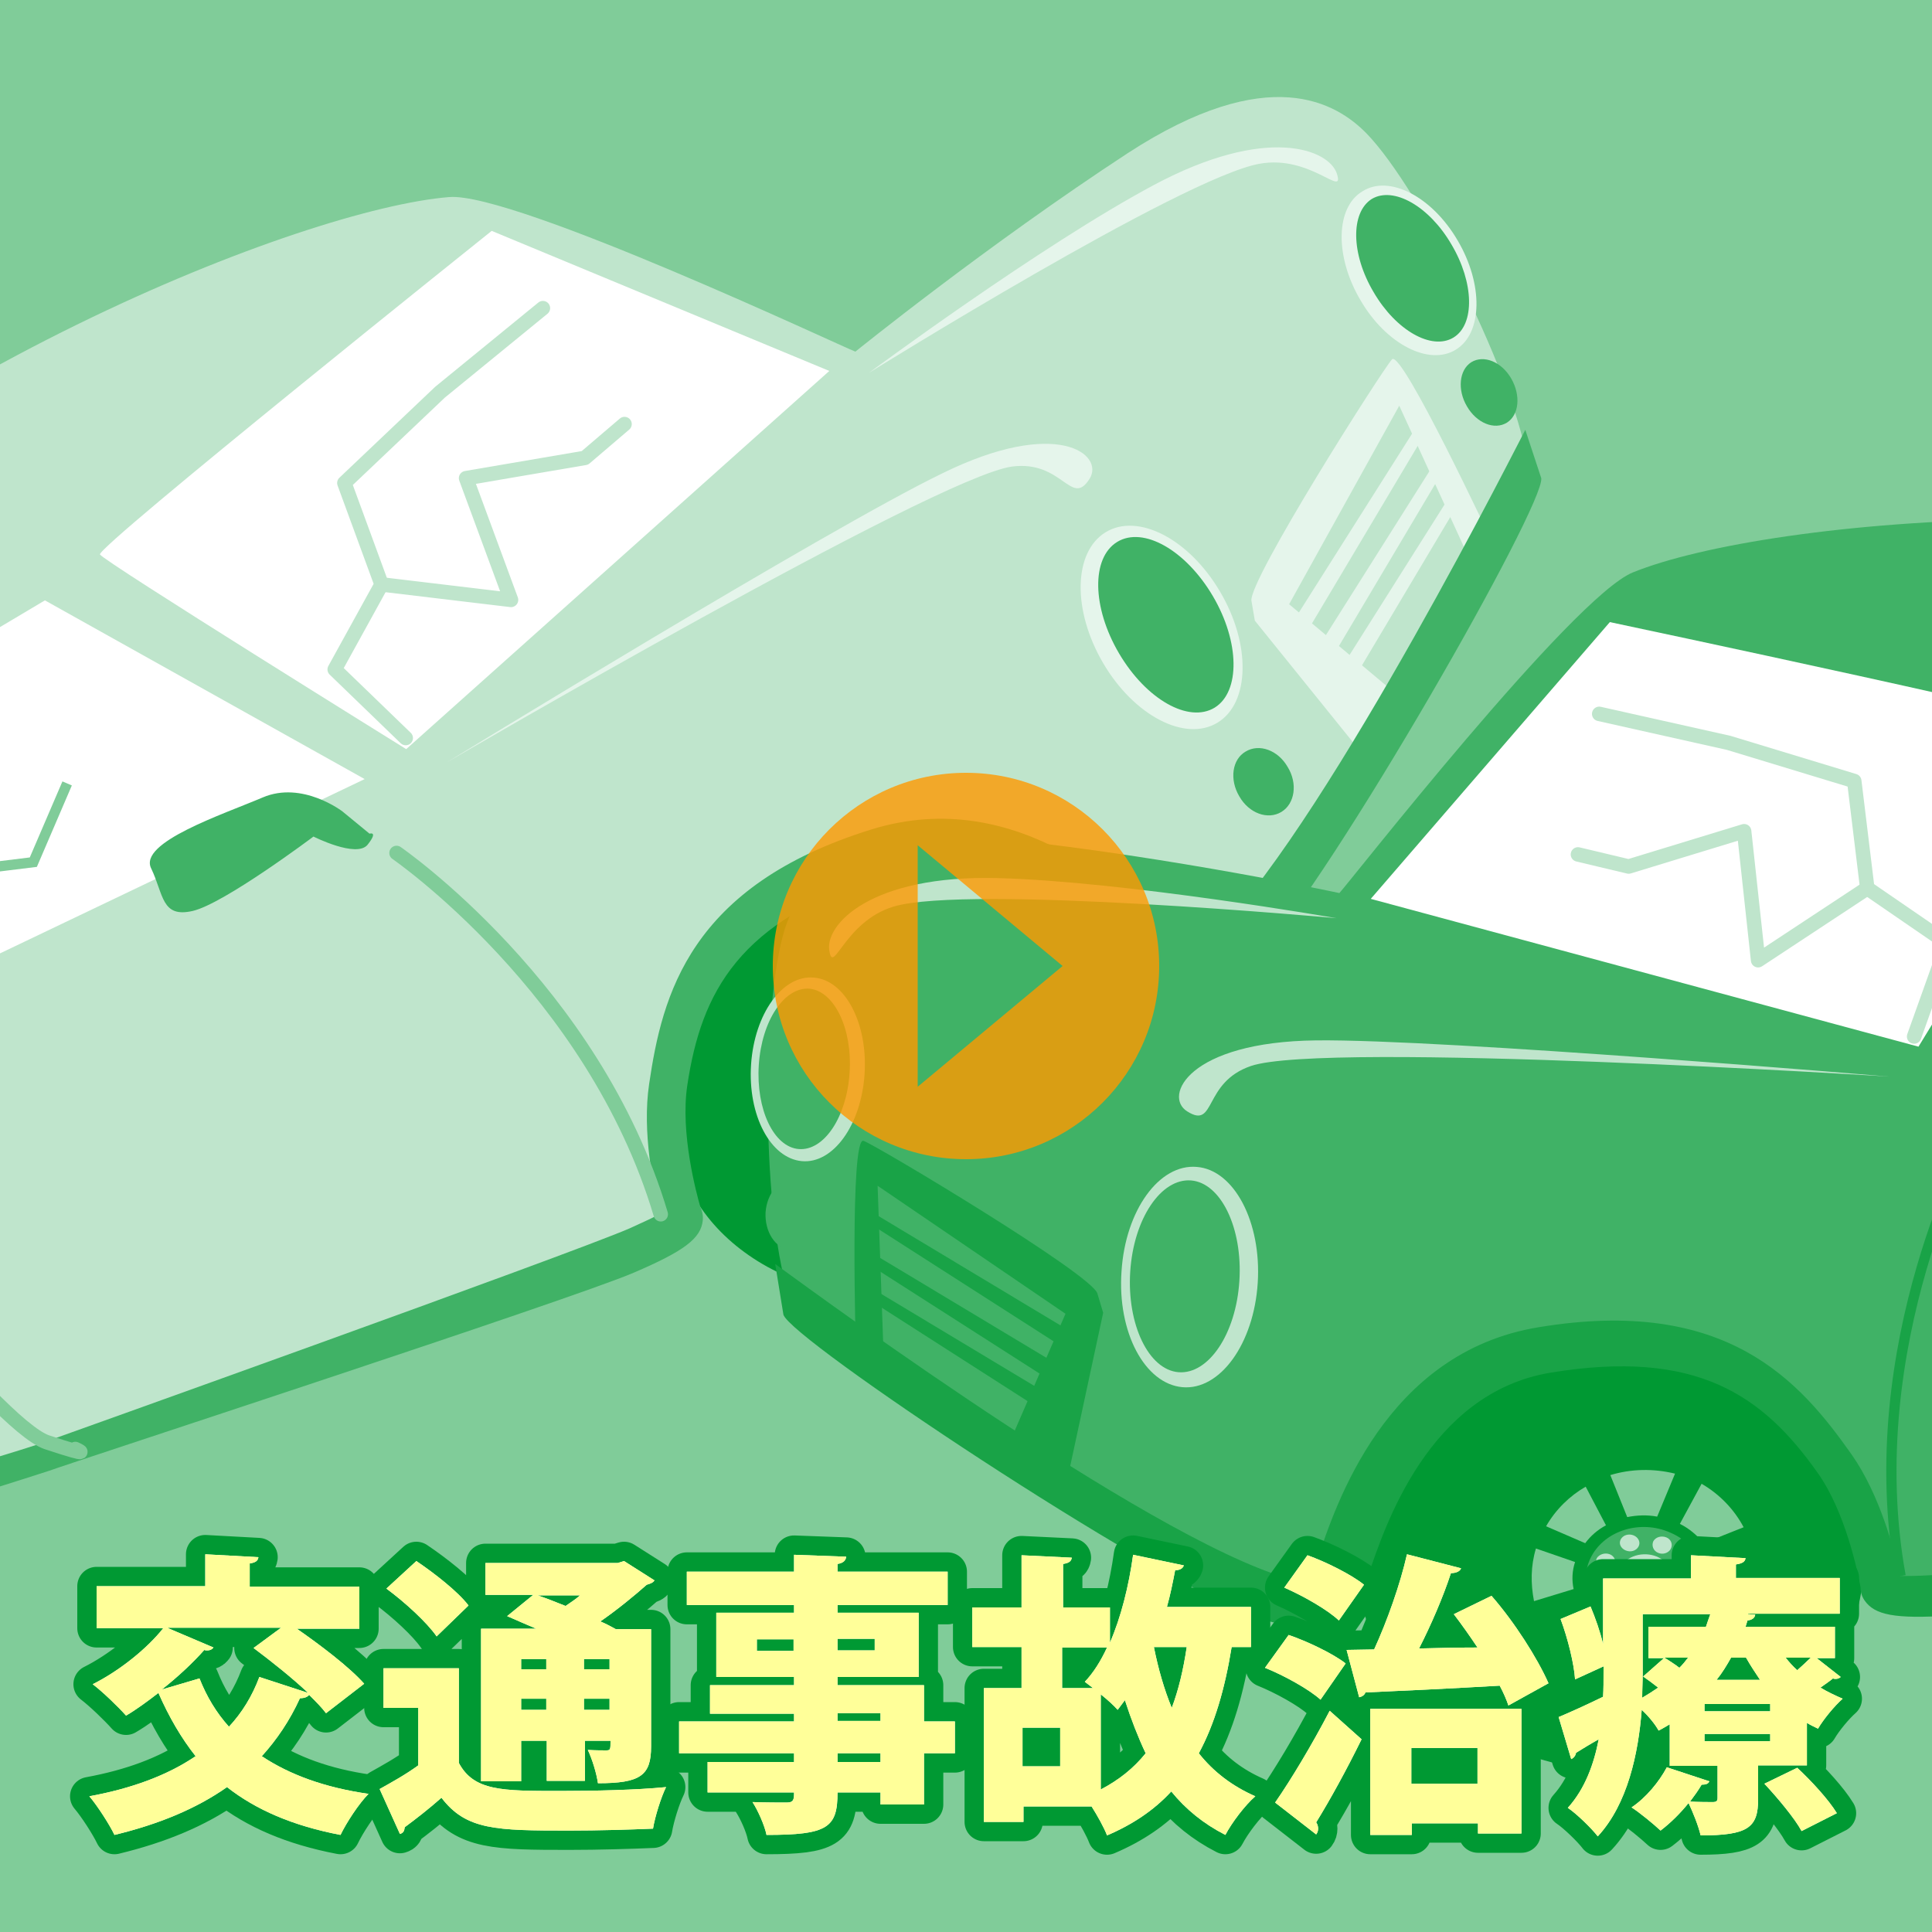 <?xml version="1.0" encoding="utf-8"?>
<!-- Generator: Adobe Illustrator 23.0.6, SVG Export Plug-In . SVG Version: 6.00 Build 0)  -->
<svg version="1.1" xmlns="http://www.w3.org/2000/svg" xmlns:xlink="http://www.w3.org/1999/xlink" x="0px" y="0px"
	 viewBox="0 0 400 400" style="enable-background:new 0 0 400 400;" xml:space="preserve">
<style type="text/css">
	.st0{fill:#80CC99;}
	.st1{fill:#009933;}
	.st2{fill:#40B266;}
	.st3{fill:#BFE5CC;}
	.st4{fill:#231815;}
	.st5{fill:#5E5C5C;}
	.st6{fill:#919191;}
	.st7{fill:#CCCDCD;}
	.st8{fill:#322A29;}
	.st9{fill:#FFFFFF;}
	.st10{fill:#E5F5EB;}
	.st11{fill:#D9CBD2;}
	.st12{fill:none;stroke:#80CC99;stroke-width:3;stroke-linecap:round;stroke-linejoin:round;stroke-miterlimit:10;}
	.st13{fill:none;stroke:#BFE5CC;stroke-width:3;stroke-linecap:round;stroke-linejoin:round;stroke-miterlimit:10;}
	.st14{fill:none;stroke:#80CC99;stroke-width:2.12;stroke-miterlimit:10;}
	.st15{fill:#2750A1;}
	.st16{fill:#19A347;}
	.st17{fill:none;stroke:#D9CBD2;stroke-width:2.12;stroke-miterlimit:10;}
	.st18{fill:none;stroke:#19A347;stroke-width:2.12;stroke-miterlimit:10;}
	.st19{fill:#19387B;}
	.st20{fill:none;stroke:#959596;stroke-width:1.597;stroke-miterlimit:10;}
	.st21{fill:none;stroke:#009933;stroke-width:8;stroke-linecap:round;stroke-linejoin:round;}
	.st22{fill:#FFFF99;}
	.st23{opacity:0.8;fill:#FF9900;}
</style>
<g id="レイヤー_1">
	<rect class="st0" width="400" height="400"/>
</g>
<g id="レイヤー_2">
	<g>
		<g>
			<g>
				<g>
					<path class="st1" d="M204.9,179.8c0,0,33.3,2.6,35.1,33.1c1.4,24.6-27.8,49.1-39.5,51.3c-4.4,0.8,18.7-31,17.8-42.2
						c-1.4-17-15.5-28.3-16.7-28.8c-2-0.9-52.7,3.7-52.7,3.7l19.5-19L204.9,179.8z"/>
					<g>
						<path class="st1" d="M206.3,200.3c-15.3-11-37.6-8-49.7,6.9c-12.1,14.9-9.6,35.9,5.8,46.9c15.3,11.1,37.6,8,49.7-6.9
							C224.2,232.4,221.6,211.4,206.3,200.3z M171.4,245.7l4.6-5.5c2,1.1,4.3,1.7,6.6,1.7l-0.1,7.2
							C178.7,248.9,174.8,247.8,171.4,245.7z M192.1,215.9c-1.7-0.8-3.6-1.3-5.5-1.4l0.1-9c3.9,0.3,7.7,1.5,11,3.6L192.1,215.9z
							 M181.8,215.1c-2,0.5-3.9,1.4-5.6,2.7l-7.3-6.3c3.5-3,7.7-4.9,12.1-5.7L181.8,215.1z M172.8,221.2c-1.3,1.8-2.2,3.8-2.6,5.8
							l-8.9,0.8c0-4.1,1.3-8.3,3.8-12L172.8,221.2z M187.5,241.2c2.3-0.7,4.4-1.9,6.2-3.5l6.1,5.3c-3.3,3-7.4,4.9-11.7,5.7
							L187.5,241.2z M196.9,233.8c1.1-2,1.8-4,1.9-6.1l8.5-0.7c-0.1,4-1.3,8-3.7,11.6L196.9,233.8z M206.8,221.8l-8.4,1.5
							c-0.5-1.8-1.5-3.4-2.8-4.8l6-6.1C204.2,215.1,206,218.4,206.8,221.8z M161.9,232.9l8.1-1.4c0.3,2.1,1.2,4.1,2.5,5.8l-5.2,5.3
							C164.7,239.8,162.8,236.5,161.9,232.9z"/>
						<path class="st2" d="M176.6,237.5c5,3.5,12.5,2.2,16.8-2.9c4.3-5.1,3.7-12.2-1.3-15.7c-5-3.5-12.5-2.2-16.8,2.9
							C171,227,171.6,234,176.6,237.5z"/>
						<path class="st3" d="M180.7,232.6c2.4,1.7,6,1.1,8-1.4c2.1-2.5,1.8-5.8-0.6-7.5c-2.4-1.7-6-1.1-8,1.4
							C178,227.6,178.3,231,180.7,232.6z"/>
						<path class="st2" d="M181.7,231.5c1.8,1.2,4.4,0.8,5.9-1c1.5-1.8,1.3-4.3-0.5-5.5c-1.7-1.2-4.4-0.8-5.9,1
							C179.7,227.8,179.9,230.2,181.7,231.5z"/>
						<path class="st3" d="M182.3,230.7c1.4,1,3.4,0.6,4.6-0.8c1.2-1.4,1-3.3-0.3-4.3c-1.4-1-3.4-0.6-4.6,0.8
							C180.7,227.9,180.9,229.8,182.3,230.7z"/>
						<path class="st1" d="M154.2,259.3c19.4,14.2,49.1,10.6,63.7-7.6c14.7-18.2,12.4-43.3-7-57.4c-19.4-14.1-46.9-10.9-61.6,7.3
							C134.6,219.8,134.8,245.2,154.2,259.3z M167.1,248.7c-12.6-9.2-15.1-26.3-5.6-38.1c9.5-11.8,27.5-14,40.1-4.8
							c12.6,9.2,15.1,26.3,5.5,38.1C197.6,255.8,179.7,257.9,167.1,248.7z"/>
						<path class="st3" d="M176.7,225c0.8,0.6,2,0.4,2.7-0.5c0.7-0.8,0.6-2-0.2-2.6c-0.8-0.6-2.1-0.4-2.7,0.5
							C175.8,223.2,175.9,224.4,176.7,225z"/>
						<path class="st3" d="M189.7,234.1c0.8,0.6,2,0.4,2.7-0.5c0.7-0.8,0.6-2-0.2-2.6c-0.8-0.6-2-0.4-2.7,0.5
							C188.8,232.4,188.9,233.5,189.7,234.1z"/>
						<path class="st3" d="M181.9,220.4c0.1,1,1,1.7,2.1,1.5c1.1-0.2,1.9-1.1,1.8-2.2c-0.1-1-1-1.7-2.1-1.4
							C182.6,218.5,181.8,219.4,181.9,220.4z"/>
						<path class="st3" d="M183.2,236.3c0.1,1,1,1.6,2.1,1.5c1.1-0.2,1.9-1.2,1.8-2.1c-0.1-1-1-1.7-2.1-1.5
							C183.9,234.3,183.1,235.3,183.2,236.3z"/>
						<path class="st3" d="M188.6,220.3c-0.7,0.8-0.6,2,0.2,2.5c0.8,0.6,2,0.4,2.7-0.5c0.7-0.8,0.6-2-0.2-2.5
							C190.5,219.3,189.3,219.5,188.6,220.3z"/>
						<path class="st3" d="M177.5,233.6c-0.7,0.8-0.6,2,0.2,2.5c0.8,0.6,2,0.4,2.7-0.5c0.7-0.8,0.6-2-0.2-2.5
							C179.4,232.6,178.1,232.8,177.5,233.6z"/>
						<path class="st3" d="M192.8,224.7c-1.1,0.2-1.9,1.2-1.8,2.2c0.1,1,1,1.7,2.1,1.5c1.1-0.2,1.9-1.2,1.8-2.2
							C194.8,225.2,193.9,224.5,192.8,224.7z"/>
						<path class="st3" d="M175.8,227.7c-1.1,0.2-1.9,1.1-1.8,2.1c0.1,1,1,1.6,2.1,1.5c1.1-0.2,1.9-1.2,1.8-2.2
							C177.8,228.1,176.9,227.5,175.8,227.7z"/>
					</g>
				</g>
				<path class="st4" d="M-71.2,291.2c0,0,20.3,7.1,20.2,27.7c-0.1,16.6-18.9,27.9-26.4,28.6c-2.8,0.3,13.2-19.5,13-27.1
					c-0.2-11.5-8.7-20-9.5-20.4c-1.2-0.7-24.8,0.2-24.8,0.2l9.3-14.1L-71.2,291.2z"/>
				<g>
					<path class="st4" d="M-101.4,338.2c9.3,8.5,23.7,7.9,32-1.3c8.4-9.2,7.6-23.4-1.8-31.9c-9.3-8.4-23.7-7.9-32,1.3
						C-111.5,315.5-110.7,329.8-101.4,338.2z M-96.1,332.4c-6.1-5.5-6.6-14.8-1.2-20.7c5.4-6,14.8-6.3,20.8-0.8
						c6.1,5.5,6.6,14.8,1.2,20.7C-80.7,337.5-90,337.9-96.1,332.4z"/>
					<g>
						<polygon class="st4" points="-73.9,334 -72.4,332.3 -98.2,309.4 -99.8,311.1 						"/>
						<polygon class="st4" points="-86.9,339.3 -84.6,339.2 -85.3,304.1 -87.5,304.3 						"/>
						<polygon class="st4" points="-99.3,334.4 -97.7,335.8 -72.8,309.1 -74.4,307.6 						"/>
						<polygon class="st4" points="-104.1,322 -104,324.2 -68.1,321.4 -68.1,319.3 						"/>
					</g>
					<g>
						<polygon class="st4" points="-75.2,335.1 -73.5,333.6 -97,308.3 -98.7,309.9 						"/>
						<polygon class="st4" points="-88.5,339.3 -86.3,339.3 -83.6,304.1 -85.9,304.1 						"/>
						<polygon class="st4" points="-100.4,333.2 -98.9,334.8 -71.8,310.2 -73.2,308.7 						"/>
						<polygon class="st4" points="-103.9,320.4 -104.1,322.5 -68.3,323.1 -68.1,320.9 						"/>
					</g>
					<path class="st4" d="M-92.7,329.2c3.7,3.3,9.6,2.8,13.2-1c3.6-3.8,3.5-9.6-0.2-12.9c-3.7-3.3-9.6-2.8-13.2,1
						C-96.5,320.2-96.4,325.9-92.7,329.2z"/>
					<path class="st5" d="M-91.6,328c3,2.7,7.9,2.3,10.8-0.8c2.9-3.2,2.9-7.9-0.2-10.6c-3.1-2.7-7.9-2.3-10.9,0.8
						C-94.7,320.5-94.6,325.3-91.6,328z"/>
					<path class="st6" d="M-88.8,325c1.4,1.3,3.8,1.1,5.2-0.4c1.4-1.5,1.4-3.8-0.1-5.1c-1.5-1.3-3.8-1.1-5.2,0.4
						C-90.3,321.4-90.3,323.7-88.8,325z"/>
					<path class="st5" d="M-88.1,324.3c1.1,0.9,2.8,0.8,3.8-0.3c1-1.1,1-2.8-0.1-3.7c-1.1-0.9-2.8-0.8-3.8,0.3
						C-89.2,321.7-89.2,323.3-88.1,324.3z"/>
					<path class="st7" d="M-87.7,323.8c0.8,0.7,2.2,0.6,2.9-0.2c0.8-0.9,0.8-2.1,0-2.9c-0.8-0.7-2.2-0.6-3,0.2
						C-88.6,321.8-88.5,323.1-87.7,323.8z"/>
					<path class="st8" d="M-104.5,341.9c11.8,10.8,28.6,9.6,38.7-1.6c10.1-11.2,9.6-28.2-2.2-39c-11.8-10.8-29.5-10.5-39.6,0.7
						C-117.7,313.3-116.3,331.1-104.5,341.9z M-98.1,334.8c-7.7-7-8.6-18.6-2-25.9c6.6-7.3,18.1-7.5,25.8-0.5c7.7,7,8.6,18.6,2,25.9
						C-78.9,341.7-90.5,341.9-98.1,334.8z"/>
					<path class="st6" d="M-91,319.6c0.5,0.4,1.3,0.4,1.8-0.1c0.5-0.5,0.5-1.3,0-1.7c-0.5-0.4-1.3-0.4-1.8,0.1
						C-91.5,318.4-91.5,319.1-91,319.6z"/>
					<path class="st6" d="M-83.1,326.6c0.5,0.4,1.3,0.4,1.8-0.1c0.5-0.5,0.5-1.3,0-1.7c-0.5-0.4-1.3-0.4-1.8,0.1
						C-83.6,325.4-83.6,326.1-83.1,326.6z"/>
					<path class="st6" d="M-87.5,316.9c0,0.7,0.6,1.2,1.3,1.1c0.7-0.1,1.3-0.7,1.2-1.3c0-0.7-0.6-1.2-1.3-1.1
						C-87,315.6-87.5,316.2-87.5,316.9z"/>
					<path class="st6" d="M-87.3,327.6c0,0.7,0.6,1.2,1.3,1.1c0.7-0.1,1.2-0.6,1.2-1.3c0-0.7-0.6-1.2-1.3-1.1
						C-86.8,326.3-87.4,326.9-87.3,327.6z"/>
					<path class="st6" d="M-83.3,317.3c-0.5,0.5-0.5,1.3,0,1.7c0.5,0.5,1.3,0.4,1.8-0.1c0.5-0.5,0.5-1.3,0-1.7
						C-82,316.7-82.8,316.8-83.3,317.3z"/>
					<path class="st6" d="M-90.9,325.4c-0.5,0.5-0.5,1.3,0,1.7c0.5,0.4,1.3,0.4,1.8-0.1c0.5-0.5,0.5-1.3,0-1.7
						C-89.6,324.9-90.4,324.9-90.9,325.4z"/>
					<path class="st6" d="M-80.7,320.5c-0.7,0.1-1.2,0.7-1.2,1.3c0,0.7,0.6,1.2,1.3,1.1c0.7-0.1,1.2-0.6,1.2-1.3
						C-79.5,321-80,320.5-80.7,320.5z"/>
					<path class="st6" d="M-91.7,321.3c-0.7,0-1.2,0.6-1.2,1.3c0,0.7,0.6,1.2,1.3,1.1c0.7-0.1,1.2-0.6,1.2-1.3
						C-90.4,321.8-91,321.3-91.7,321.3z"/>
				</g>
				<path class="st3" d="M177.1,72.8c-2.1-0.7-70.7-33.1-84.1-32c-30,2.4-117.9,36.9-173.1,93.5c-55.2,56.6-50.1,62.4-50.1,62.4
					s5.1,76.5,4.3,66.5c0-0.6-27.5,14.8-25.2,30.5c3.6,24.7,34.9,31.4,34.8,32.3c-0.6,12.4-1.9-34.9,23.1-36.2
					c27.7-1.5,43.3,28.2,49,27c13.6-2.8,182-52.5,185.4-65.1c3.4-12.6-14.8-27.9,4.3-46.6c19-18.7,33.1-34.4,64.2-25
					c31.1,9.5,26.8,30.2,44.5,15.8c17.7-14.4,64.3-80.7,62.3-98.6c-2-17.8-22.3-58.1-33.6-69.7c-6.2-6.3-20.2-14.9-49.4,4.1
					C204.3,50.8,177.1,72.8,177.1,72.8z"/>
				<path class="st9" d="M171.7,76.8l-69.9-29c0,0-81.9,65.5-81.1,67c0.9,1.5,63.4,40.3,63.4,40.3L171.7,76.8z"/>
				<polygon class="st9" points="9.3,124.3 75.5,161.3 -40.4,216.7 -60.5,165.8 				"/>
				<path class="st9" d="M-70.5,171.9c1.3,2.2,23.9,48.4,23.9,48.4l-70.9,33.8l-6.6-53.6L-70.5,171.9z"/>
				<polygon class="st10" points="-14.9,220 -11.7,224.6 -31.8,232.9 -35.6,229.2 				"/>
				<path class="st10" d="M92.4,157.9c0,0,101.2-59.1,117.1-61.3c10.5-1.4,12.3,8.6,16.1,2.5c3.1-5-6.7-12.8-30.5-1.1
					C171.3,109.5,92.4,157.9,92.4,157.9z"/>
				<path class="st10" d="M179.9,77.2c0,0,65-40.5,80.9-43.3c10.5-1.9,17.6,7.2,16,2.1c-1.6-5.1-14.5-10.2-37.9,2.3
					C215.5,50.8,179.9,77.2,179.9,77.2z"/>
				<path class="st11" d="M314.3,95.7"/>
				<path class="st10" d="M228.4,137.3c6.4,10.9,17,16.4,23.7,12.3c6.7-4.1,6.9-16.3,0.5-27.1c-6.4-10.9-17-16.4-23.7-12.3
					C222.2,114.3,222,126.4,228.4,137.3z"/>
				<path class="st2" d="M231.7,135.3c5.6,9.5,14.4,14.5,19.8,11.2c5.3-3.3,5.2-13.6-0.4-23.1c-5.6-9.5-14.4-14.5-19.8-11.2
					C225.9,115.5,226.1,125.8,231.7,135.3z"/>
				<path class="st10" d="M281.7,62.2c5.3,9.1,14.2,13.6,19.7,10.2c5.6-3.4,5.7-13.6,0.4-22.6c-5.3-9.1-14.2-13.7-19.7-10.2
					C276.5,42.9,276.3,53.1,281.7,62.2z"/>
				<path class="st2" d="M284.4,60.5c4.6,7.9,12,12.1,16.5,9.4c4.5-2.7,4.3-11.4-0.4-19.3c-4.6-7.9-12-12.1-16.5-9.4
					C279.6,44,279.7,52.6,284.4,60.5z"/>
				<path class="st2" d="M256.6,164.9c2,3.5,5.9,4.9,8.7,3.2c2.8-1.7,3.4-5.9,1.3-9.3c-2-3.5-5.9-4.9-8.7-3.2
					C255.1,157.2,254.5,161.4,256.6,164.9z"/>
				<path class="st2" d="M303.7,84.1c2,3.5,5.7,5,8.3,3.4c2.5-1.6,2.9-5.6,0.9-9.1c-2-3.5-5.7-5-8.3-3.4
					C302.1,76.6,301.7,80.7,303.7,84.1z"/>
				<path class="st10" d="M309.1,112.6c0,0-18.9-40.4-20.9-38.2c-2.1,2.3-29.8,45.9-29.1,50c0.7,4.1,0.7,4.1,0.7,4.1l23,28.5
					l7.6-12.2l-23.5-19.7L289.7,84l15.3,33.4L309.1,112.6z"/>
				<polygon class="st10" points="294.6,90.5 268.1,135 265.7,131.9 293.8,87.5 				"/>
				<polygon class="st10" points="300,95.4 273.5,140 271.1,136.9 299.2,92.4 				"/>
				<polygon class="st10" points="302.5,103.3 276,147.8 273.6,144.8 301.7,100.3 				"/>
				<path class="st2" d="M253.4,204.3c3.5-2.2,6.1-5,6.8-5.8c16.1-17.5,59.7-94,58.9-99.5L315.8,89c-0.5,0.8-39.9,79.3-63.4,103.6
					c-1.7,1.7-4.5,4.2-6.2,4.4c-0.2,0-0.4,0-0.8-0.4c-0.5-0.5-1.2-1.2-2.1-2c-8.8-8.9-32.3-32.3-62.8-22.9
					c-37.8,11.7-43.4,34.4-46.1,52.7c-1.5,10,0.9,21.5,2.3,26.9c-1.3,0.7-3.2,1.6-6.3,3C118,259.7,9.1,298.6,8,299
					c-20.4,6.6-48.9,13.9-55.5,14c0,0,0-0.1-0.1-0.1c-3-5.4-7.2-20.4-26-26.3c-9.2-2.9-20.3-1.7-29.6,3.2
					c-6.9,3.6-13.1,11.3-15.1,16.9c-4.1,11.6,0.1,20.2,0.7,21.8l2.9,0.3c-1.4-3.7-1.2-12.1,1.9-18.9c3-6.7,9-11.3,13.1-13.4
					c6.5-3.4,15.6-3.8,22-1.7c15.4,4.8,21.1,15.5,23.6,20.1c0.7,1.3,1.1,2,1.7,2.7c2,2.1,6.4,5.1,62.6-13.1
					c4.6-1.7,108.2-35.5,121-41c10.5-4.5,13.9-7.1,14.3-10.8c0.1-1-0.1-2-0.5-2.8c-0.8-2.8-4.2-15.3-2.7-25.2
					c2.9-19.4,10.8-34.2,40.1-43.3c24.4-7.6,45,13,52.7,20.7c0.9,1,1.7,1.7,2.3,2.3c2.3,2.1,5.3,3.1,8.6,2.7
					C248.8,206.7,251.2,205.6,253.4,204.3z"/>
				<path class="st12" d="M-35.4,229.1c0,0-0.1,7.6-2.6,11.1c-2.5,3.5-2.5,3.5-2.5,3.5S-0.9,295,9.7,298.6c10.6,3.5,5.9,1.4,5.9,1.4
					"/>
				<path class="st12" d="M82.1,176.6c0,0,40.8,28.1,54.7,74.8"/>
				<path class="st2" d="M70.9,168c0,0-8.3-6.4-16.5-2.9c-8.2,3.5-25.8,9.3-23.1,14.7c2.6,5.4,2.1,10.3,8.6,8.8
					c6.5-1.5,25-15.4,25-15.4s8.9,4.5,11.2,1.7c2.3-2.9,0.4-2.3,0.4-2.3L70.9,168z"/>
			</g>
			<polyline class="st13" points="84,152.8 69.3,138.6 79,121 71.3,100 91.1,81.2 112.4,63.8 			"/>
			<polyline class="st13" points="79,121 105.8,124.2 96.5,99 121.1,94.8 129.3,87.8 			"/>
			<polyline class="st14" points="13.9,162.2 6.9,178.5 -15.8,181.3 -40.4,216.7 			"/>
		</g>
		<g>
			<g>
				<g>
					<path class="st1" d="M300.5,292.9c0,0-28.6,17.3-16.5,45.4c9.8,22.6,46.9,31.4,58.3,28.1c4.3-1.2-30.6-19.3-34.8-29.7
						c-6.4-15.8,1.1-32.2,2-33.2c1.4-1.7,48.8-20.4,48.8-20.4l-26-8.2L300.5,292.9z"/>
					<g>
						<path class="st1" d="M356,295.8c-17.5-7.8-38.8-0.6-47.5,16.1c-8.7,16.8-1.6,36.7,15.9,44.5c17.5,7.8,38.8,0.6,47.5-16.1
							C380.6,323.6,373.5,303.6,356,295.8z M362.2,332.2l-7-2.4c0.5-2.1,0.3-4.3-0.3-6.3l7.9-2.4
							C363.5,324.7,363.4,328.5,362.2,332.2z M318,320.6l8.1,2.8c-0.6,1.8-0.7,3.7-0.3,5.6l-8.2,2.5
							C316.9,327.9,316.9,324.2,318,320.6z M361,316.2l-8.3,3.3c-1.3-1.6-2.9-3-4.9-4l4.5-8.3C356.1,309.4,359.1,312.6,361,316.2z
							 M346.8,305.1l-3.7,8.9c-2.1-0.4-4.2-0.3-6.2,0.1l-3.5-8.7C337.7,304.1,342.3,304,346.8,305.1z M328.3,307.8l4.2,8
							c-1.7,0.9-3.2,2.2-4.3,3.7l-8.1-3.5C322.1,312.5,325,309.7,328.3,307.8z M319.5,336.2l7.9-3.2c1.1,1.8,2.6,3.3,4.5,4.6
							l-3.9,7.3C324.3,342.8,321.4,339.8,319.5,336.2z M333.3,347.1l3.1-7.5c2.4,0.7,4.8,0.8,7.2,0.4l2.8,7
							C342.2,348.2,337.7,348.2,333.3,347.1z M351.6,344.8l-3.3-6.4c2.1-1.1,3.8-2.6,5.1-4.5l6.6,2.9
							C357.9,340.2,355,342.9,351.6,344.8z"/>
						<path class="st2" d="M351.7,331.8c-2.9,5.4-10.2,7.6-16.3,5c-6.1-2.7-8.8-9.2-5.9-14.6c2.9-5.4,10.2-7.6,16.3-4.9
							C351.9,319.9,354.6,326.4,351.7,331.8z"/>
						<path class="st3" d="M345.9,329.3c-1.4,2.6-4.9,3.6-7.8,2.4c-2.9-1.3-4.2-4.4-2.8-7c1.4-2.6,4.9-3.6,7.8-2.4
							C346,323.6,347.2,326.7,345.9,329.3z"/>
						<path class="st2" d="M344.4,328.7c-1,1.9-3.6,2.7-5.7,1.7c-2.2-0.9-3.1-3.2-2.1-5.1c1-1.9,3.6-2.7,5.7-1.7
							C344.5,324.5,345.5,326.8,344.4,328.7z"/>
						<path class="st3" d="M343.6,328.3c-0.8,1.5-2.8,2.1-4.4,1.4c-1.7-0.7-2.4-2.5-1.6-4c0.8-1.5,2.8-2.1,4.5-1.4
							C343.6,325.1,344.4,326.8,343.6,328.3z"/>
						<path class="st1" d="M360,287.5c-21.3-9.7-47.4-0.2-58.3,21.1c-10.9,21.4-1.7,44.8,19.5,54.4c21.2,9.7,49.3-0.5,60.3-21.9
							C392.5,319.9,381.2,297.2,360,287.5z M327.3,351.3c-13.8-6.3-19.3-22.6-12.1-36.5c7.1-13.9,24.1-20,37.9-13.8
							c13.8,6.3,19.3,22.6,12.1,36.5C358.1,351.4,341.1,357.6,327.3,351.3z"/>
						<path class="st3" d="M345.9,320.7c-0.5,0.9-1.7,1.2-2.6,0.8c-1-0.4-1.4-1.5-1-2.4c0.5-0.9,1.7-1.2,2.7-0.8
							C346,318.7,346.4,319.8,345.9,320.7z"/>
						<path class="st3" d="M338.4,334.7c-0.5,0.9-1.7,1.2-2.7,0.8c-1-0.4-1.4-1.5-1-2.4c0.5-0.9,1.7-1.2,2.7-0.8
							C338.5,332.7,338.9,333.8,338.4,334.7z"/>
						<path class="st3" d="M339.3,318.9c0.4,0.9-0.2,1.9-1.2,2.2c-1,0.3-2.2-0.2-2.6-1.1c-0.4-0.9,0.2-1.9,1.2-2.2
							C337.8,317.5,338.9,318,339.3,318.9z"/>
						<path class="st3" d="M345.2,333.7c0.4,0.9-0.2,1.9-1.2,2.2c-1,0.3-2.2-0.2-2.6-1.1c-0.4-0.9,0.2-1.9,1.2-2.3
							C343.7,332.3,344.9,332.8,345.2,333.7z"/>
						<path class="st3" d="M333.3,321.8c1,0.4,1.4,1.5,1,2.4c-0.5,0.9-1.7,1.3-2.7,0.8c-1-0.4-1.4-1.5-1-2.4
							C331.1,321.8,332.3,321.4,333.3,321.8z"/>
						<path class="st3" d="M349.2,328.7c1,0.4,1.4,1.5,0.9,2.4c-0.5,0.9-1.7,1.2-2.7,0.8c-1-0.4-1.4-1.5-0.9-2.4
							C347,328.7,348.2,328.3,349.2,328.7z"/>
						<path class="st3" d="M331.4,327.7c1-0.3,2.2,0.2,2.6,1.1c0.4,0.9-0.2,1.9-1.2,2.2c-1,0.3-2.2-0.2-2.6-1.1
							C329.9,329,330.4,328,331.4,327.7z"/>
						<path class="st3" d="M348,322.7c1-0.3,2.2,0.2,2.6,1.1c0.4,0.9-0.2,1.9-1.2,2.3c-1,0.3-2.2-0.2-2.6-1.1
							C346.4,324,346.9,323,348,322.7z"/>
					</g>
				</g>
				<path class="st4" d="M597.2,268.4c0,0-14.9,15.5-5.6,33.8c7.5,14.8,29.4,16.5,36.5,13.7c2.6-1-20.5-11.5-23.8-18.4
					c-5-10.4-1.2-21.8-0.7-22.5c0.8-1.2,22.3-11,22.3-11l-14.6-8.5L597.2,268.4z"/>
				<g>
					<path class="st4" d="M632.6,267.6c-11.6-4.4-24.6,1.5-29.2,13.2c-4.5,11.8,1.2,24.8,12.7,29.3c11.6,4.4,24.6-1.5,29.2-13.2
						C649.8,285.2,644.1,272.1,632.6,267.6z M619,302.7c-7.5-2.9-11.2-11.4-8.3-19c3-7.6,11.5-11.5,19-8.6c7.5,2.9,11.2,11.4,8.3,19
						C635,301.7,626.5,305.6,619,302.7z"/>
					<g>
						<polygon class="st4" points="618.8,305.5 616.7,304.7 629.5,272.6 631.7,273.4 						"/>
						<polygon class="st4" points="632.8,304.4 630.7,305.3 615.6,273.6 617.6,272.8 						"/>
						<polygon class="st4" points="641.7,294.4 640.9,296.4 606.6,283.7 607.4,281.7 						"/>
						<polygon class="st4" points="640.4,281.2 641.3,283.2 608,296.9 607.1,294.9 						"/>
					</g>
					<g>
						<polygon class="st4" points="620.5,305.9 618.3,305.3 627.9,272.2 630.1,272.8 						"/>
						<polygon class="st4" points="634.3,303.7 632.3,304.7 614.1,274.4 616.1,273.4 						"/>
						<polygon class="st4" points="642.1,292.9 641.5,294.9 606.2,285.2 606.8,283.2 						"/>
						<polygon class="st4" points="639.5,279.8 640.6,281.7 608.9,298.3 607.7,296.4 						"/>
					</g>
					<path class="st4" d="M633.5,292.8c-1.8,4.6-7.3,6.8-12.2,5c-4.9-1.8-7.4-7-5.6-11.6c1.8-4.6,7.3-6.8,12.2-5
						C632.8,283,635.3,288.2,633.5,292.8z"/>
					<path class="st5" d="M631.9,292.2c-1.5,3.8-6,5.6-10.1,4.1c-4-1.5-6.1-5.8-4.6-9.6c1.5-3.8,6-5.6,10.1-4.1
						C631.4,284.1,633.4,288.4,631.9,292.2z"/>
					<path class="st6" d="M628.1,290.8c-0.7,1.8-2.9,2.7-4.8,2c-1.9-0.7-2.9-2.8-2.2-4.6c0.7-1.8,2.9-2.7,4.8-2
						C627.8,286.9,628.8,288.9,628.1,290.8z"/>
					<path class="st5" d="M627.2,290.4c-0.5,1.3-2.1,2-3.5,1.5c-1.4-0.5-2.1-2-1.6-3.4c0.5-1.3,2.1-2,3.5-1.5
						C627,287.6,627.7,289.1,627.2,290.4z"/>
					<path class="st7" d="M626.6,290.2c-0.4,1-1.6,1.5-2.7,1.1c-1.1-0.4-1.7-1.6-1.3-2.6c0.4-1,1.7-1.5,2.8-1.1
						C626.4,288,627,289.2,626.6,290.2z"/>
					<path class="st8" d="M634.6,261.8c-14-5.5-30,2.2-35.7,17.1c-5.7,15,1.5,30.3,15.6,35.8c14,5.5,29.6-1,35.3-16
						C655.4,283.9,648.6,267.3,634.6,261.8z M617.6,306.5c-9.2-3.6-13.6-14.3-9.9-24c3.7-9.7,14.1-14.7,23.2-11.2
						c9.1,3.6,13.5,14.3,9.8,24.1C637.1,305.1,626.8,310.1,617.6,306.5z"/>
					<path class="st6" d="M627.6,284.9c-0.2,0.6-1,0.9-1.6,0.7c-0.7-0.2-1-0.9-0.7-1.6c0.2-0.6,1-0.9,1.6-0.7
						C627.5,283.6,627.9,284.3,627.6,284.9z"/>
					<path class="st6" d="M623.7,294.7c-0.2,0.6-1,0.9-1.6,0.7c-0.7-0.2-1-0.9-0.8-1.6c0.2-0.6,1-0.9,1.6-0.7
						C623.6,293.4,624,294.1,623.7,294.7z"/>
					<path class="st6" d="M623.3,284.1c0.3,0.6,0,1.3-0.6,1.6c-0.6,0.3-1.4,0-1.7-0.6c-0.3-0.6,0-1.3,0.6-1.6
						C622.3,283.2,623,283.5,623.3,284.1z"/>
					<path class="st6" d="M628,293.8c0.3,0.6,0,1.3-0.6,1.6c-0.6,0.3-1.4,0-1.7-0.6c-0.3-0.6,0-1.3,0.6-1.6
						C626.9,292.9,627.7,293.1,628,293.8z"/>
					<path class="st6" d="M619.7,286.3c0.6,0.2,1,0.9,0.7,1.5c-0.2,0.6-1,0.9-1.6,0.7c-0.7-0.2-1-0.9-0.7-1.6
						C618.3,286.4,619,286.1,619.7,286.3z"/>
					<path class="st6" d="M630.2,290.2c0.7,0.2,1,0.9,0.7,1.6c-0.2,0.6-1,0.9-1.6,0.7c-0.6-0.2-1-0.9-0.7-1.5
						C628.8,290.3,629.5,290,630.2,290.2z"/>
					<path class="st6" d="M618.9,290.4c0.6-0.3,1.4,0,1.7,0.6c0.3,0.6,0,1.3-0.6,1.6c-0.7,0.3-1.4,0-1.7-0.6
						C617.9,291.4,618.2,290.6,618.9,290.4z"/>
					<path class="st6" d="M629,286.2c0.6-0.3,1.4,0,1.7,0.6c0.3,0.6,0,1.3-0.6,1.6c-0.6,0.3-1.4,0-1.7-0.6
						C628.1,287.2,628.4,286.5,629,286.2z"/>
				</g>
				<path class="st2" d="M277.3,184.9c1.6-1.6,48.3-61.4,60.8-66.4c27.9-11.3,121.9-20,196.7,5.7c74.8,25.7,72.8,33.3,72.8,33.3
					s29.8,70.7,26,61.4c-0.2-0.6,31.2,0.9,36.2,16c7.9,23.7-17,43.7-16.6,44.5c6.1,10.8-14-32-36.9-22c-25.4,11.1-26,44.6-31.6,46.2
					c-13.4,3.7-186.2,34.9-194.9,25.1c-8.7-9.8,0.7-31.5-24.8-39.7c-25.4-8.2-45-15.9-68.6,6.5c-23.5,22.4-10.4,39-32.6,34.1
					c-22.2-4.9-93.7-43.2-100-60c-6.2-16.8-6.2-61.9-1.3-77.3c2.7-8.4,11.4-22.4,45.9-18.5C243,177.5,277.3,184.9,277.3,184.9z"/>
				<path class="st9" d="M283.8,186.1l49.5-57.3c0,0,102.6,21.7,102.5,23.4c-0.1,1.7-38.6,64.5-38.6,64.5L283.8,186.1z"/>
				<polygon class="st9" points="450.3,155.6 407.7,218.3 536.2,215.7 531.3,161.2 				"/>
				<path class="st9" d="M543,162.2c-0.2,2.6,0.4,53.9,0.4,53.9l78.5-1.7l-18.2-50.9L543,162.2z"/>
				<polygon class="st15" points="515,230.2 514.1,235.7 535.8,234.1 537.6,229.1 				"/>
				<path class="st3" d="M391.2,222.9c0,0-117-7.4-132.2-2.2c-10,3.4-7.2,13.2-13.2,9.4c-5-3.1,0.2-14.4,26.7-14.7
					C298.9,215.1,391.2,222.9,391.2,222.9z"/>
				<path class="st3" d="M276.7,190.1c0,0-76.3-7-91.7-2.4c-10.2,3.1-12.5,14.4-13.3,9.1c-0.9-5.3,8.4-15.7,34.9-15
					C233.1,182.5,276.7,190.1,276.7,190.1z"/>
				<path class="st11" d="M165,267"/>
				<path class="st3" d="M260.4,265.6c-0.8,12.6-7.8,22.3-15.6,21.6c-7.8-0.7-13.5-11.4-12.6-24c0.8-12.6,7.8-22.3,15.6-21.6
					C255.5,242.2,261.2,253,260.4,265.6z"/>
				<path class="st2" d="M256.6,265.2c-0.7,11-6.4,19.4-12.6,18.9c-6.2-0.5-10.7-9.9-10-20.8c0.7-11,6.4-19.4,12.6-18.9
					C252.8,244.9,257.3,254.3,256.6,265.2z"/>
				<path class="st3" d="M179,222.4c-0.7,10.5-6.5,18.6-13,18c-6.5-0.6-11.2-9.5-10.5-20c0.7-10.5,6.5-18.6,13-18
					C175,202.9,179.7,211.9,179,222.4z"/>
				<path class="st2" d="M175.9,222.1c-0.6,9.2-5.3,16.2-10.5,15.8c-5.2-0.4-8.9-8.2-8.3-17.4c0.6-9.2,5.3-16.2,10.5-15.8
					C172.7,205.2,176.5,212.9,175.9,222.1z"/>
				<path class="st2" d="M247.6,302.9c-0.3,4-3.1,7-6.3,6.8c-3.2-0.3-5.6-3.7-5.4-7.8c0.3-4,3.1-7,6.3-6.8
					C245.5,295.4,247.9,298.9,247.6,302.9z"/>
				<path class="st2" d="M169.2,251.9c-0.3,4-2.9,7-5.8,6.8c-2.9-0.3-5.1-3.7-4.9-7.7c0.3-4,2.9-7,5.8-6.8
					C167.3,244.4,169.5,247.9,169.2,251.9z"/>
				<path class="st16" d="M177.2,279.7c0,0-1.3-44.6,1.6-43.5c2.9,1.1,47.2,27.6,48.4,31.6c1.2,4,1.2,4,1.2,4l-7.7,35.8l-12.3-7.5
					l12.2-28.1l-38.9-26.5l1.3,36.7L177.2,279.7z"/>
				<polygon class="st16" points="180.2,253.4 223.9,281.4 224.7,277.5 179.6,250.4 				"/>
				<polygon class="st16" points="177.6,260.3 221.2,288.2 222.1,284.4 177,257.3 				"/>
				<polygon class="st16" points="178.9,268.4 222.6,296.4 223.4,292.5 178.3,265.4 				"/>
				<path class="st16" d="M268.2,336.7c-4.1-0.4-7.7-1.7-8.7-2.1c-22.3-8.4-95.6-57.2-97.3-62.4l-1.7-10.5
					c0.8,0.5,71.2,52.9,103.1,64.1c2.2,0.8,5.9,1.7,7.5,1.1c0.2-0.1,0.4-0.1,0.6-0.7c0.3-0.7,0.6-1.6,0.9-2.8
					c3.9-11.9,14.3-43.4,45.9-48.6c39-6.5,54.2,11.2,64.9,26.4c5.8,8.3,8.8,19.7,10,25.1c1.4,0,3.6,0,6.9-0.2
					c13.6-0.8,128.3-15,129.5-15.1c21.2-3.3,49.9-9.6,55.9-12.4c0-0.1,0-0.1,0-0.2c0.3-6.2-2.8-21.4,11.4-35.1
					c6.9-6.7,17.4-10.6,27.9-10.5c7.8,0.2,16.8,4.2,21.1,8.3c8.8,8.5,9,18,9.2,19.8l-2.5,1.6c-0.4-4-4.4-11.3-10.2-16
					c-5.7-4.6-13.2-6-17.7-6.1c-7.4-0.1-15.6,3.6-20.5,8.3c-11.6,11.2-11.9,23.3-12.1,28.6c-0.1,1.5-0.1,2.3-0.3,3.1
					c-0.8,2.8-3.4,7.4-61.8,16.4c-4.9,0.6-112.6,16.9-126.5,17.7c-11.4,0.7-15.6-0.1-17.7-3.2c-0.6-0.9-0.8-1.8-0.8-2.7
					c-0.5-2.8-3.1-15.6-8.9-23.7c-11.3-16-25-25.7-55.3-20.7c-25.2,4.2-34.3,31.8-37.8,42.2c-0.4,1.3-0.8,2.3-1.1,3.1
					c-1.1,3-3.4,5.1-6.5,6.3C273.3,336.7,270.7,336.9,268.2,336.7z"/>
				<path class="st17" d="M537.3,229.1c0,0,3.5,6.7,7.3,8.8c3.8,2,3.8,2,3.8,2s-12.3,63.6-20.1,71.5c-7.9,7.9-4.7,3.9-4.7,3.9"/>
				<path class="st18" d="M408.7,234.9c0,0-23.9,43.4-15.2,91.4"/>
				<path class="st19" d="M414.8,222.2c0,0,4.5-9.5,13.4-10c8.9-0.5,27.2-3.2,27.3,2.8c0.1,6,2.8,10.1-3.7,11.7
					c-6.5,1.6-29.3-2.5-29.3-2.5s-5.9,8.1-9.3,6.5c-3.3-1.6-1.4-1.8-1.4-1.8L414.8,222.2z"/>
			</g>
			<polyline class="st13" points="396.3,214.6 403.2,195.3 386.6,183.9 383.9,161.7 357.9,153.8 331.1,147.8 			"/>
			<polyline class="st13" points="386.6,183.9 364,198.8 361.1,172.1 337.2,179.4 326.7,176.9 			"/>
			<polyline class="st20" points="463.2,191.4 476.8,202.9 498.3,195.2 536.2,215.7 			"/>
		</g>
	</g>
</g>
<g id="レイヤー_3">
	<g>
		<g>
			<path class="st21" d="M61.3,337.1c4.9,3.4,11,8,14.1,11.5l-7.9,6.1c-0.9-1.2-2.1-2.4-3.5-3.8c-0.3,0.4-0.9,0.7-1.9,0.7
				c-2.1,4.6-4.8,8.6-7.9,12c5.7,3.8,13,6.5,22.1,7.8c-2,2-4.6,6-5.8,8.5C60.6,378,53,374.7,47,370c-6.4,4.5-14.2,7.7-23.3,9.9
				c-1-2.1-3.5-6-5.2-8c8.7-1.6,16.1-4.3,22-8.3c-3-3.8-5.5-8.1-7.7-13.1c-2.2,1.7-4.5,3.4-6.7,4.7c-1.6-1.8-4.8-4.9-6.9-6.5
				c5.4-2.7,11.2-7.3,14.6-11.6H20v-8.7h22.5v-6.6l11,0.6c-0.1,0.7-0.5,1.1-1.8,1.3v4.8h22.7v8.7H61.3z M34.8,337.1l9.4,4
				c-0.3,0.4-0.7,0.6-1.3,0.6c-0.2,0-0.4,0-0.6-0.1c-2.4,2.7-5.5,5.6-8.8,8.2l7.8-2.3c1.5,3.8,3.5,7.1,6.1,10
				c2.7-2.9,4.8-6.3,6.3-10.3l10.1,3.3c-3.4-3.2-7.7-6.6-11.3-9.3l5.7-4.2H34.8z"/>
			<path class="st21" d="M95,345.5V365c3.1,5.8,8.9,5.8,20.8,5.8c7.3,0,16-0.2,22.1-0.8c-1,2-2.3,6.1-2.7,8.6
				c-4.8,0.2-11.3,0.4-17.4,0.4c-15.1,0-21.3-0.1-26.4-6.8c-2.6,2.3-5.3,4.4-7.6,6.1c-0.1,0.8-0.3,1.2-1,1.4l-4.2-9.3
				c2.5-1.4,5.4-3,8-4.9v-11.9h-7.2v-8.2H95z M86.2,323.2c3.7,2.5,8.6,6.3,10.8,9.2l-6.6,6.4c-2-2.9-6.6-7.1-10.4-9.9L86.2,323.2z
				 M107.9,360.2v8.6h-8.3v-31.6H111c-2.1-0.9-4.2-1.8-6-2.6l5.4-4.4h-9.9v-6.6h27.4l1.3-0.4l6.3,4c-0.3,0.5-0.9,0.7-1.6,0.9
				c-2.6,2.3-6,5.1-9.6,7.6c1.2,0.5,2.3,1.1,3.2,1.6h7.3v24.3c0,6-2.2,7.6-11,7.6c-0.3-2.1-1.2-5-2.1-6.9c1.4,0.1,3.3,0.1,3.8,0.1
				c0.9,0,0.9-0.2,0.9-2h-5.3v8.3h-7.9v-8.3H107.9z M113.1,343.5h-5.2v2.1h5.2V343.5z M107.9,354h5.2v-2.3h-5.2V354z M111.3,330.3
				c1.8,0.6,3.8,1.4,5.8,2.2c1-0.7,2.1-1.4,3-2.2H111.3z M126.2,343.5h-5.3v2.1h5.3V343.5z M120.9,354h5.3v-2.3h-5.3V354z"/>
			<path class="st21" d="M197.7,356.4v6.6h-6.4v10.6h-9v-2.5h-8.9c0,7.3-2,8.8-14.7,8.8c-0.4-2-1.8-5.1-2.9-6.8
				c2.5,0.1,6.1,0.1,7.1,0.1c1.5,0,1.5-0.8,1.5-2.1h-17.9v-6.3h17.9V363h-23.8v-6.6h23.8v-1.6h-17.4v-5.9h17.4v-1.7h-16.1v-13.3
				h16.1v-1.6h-22.2v-6.9h22.2v-3.5l10.8,0.4c-0.1,0.7-0.5,1.3-1.8,1.5v1.6h22.8v6.9h-22.8v1.6h16.8v13.3h-16.8v1.7h17.9v7.5H197.7z
				 M156.7,341.8h7.6v-2.4h-7.6V341.8z M181.1,339.3h-7.7v2.4h7.7V339.3z M173.4,354.7v1.6h8.9v-1.6H173.4z M182.3,364.9V363h-8.9
				v1.8H182.3z"/>
			<path class="st21" d="M259,341h-4c-1.4,8.6-3.5,15.9-6.8,22c3,3.8,6.9,6.8,11.7,8.9c-2.1,1.8-4.9,5.5-6.2,8
				c-4.5-2.3-8.2-5.3-11.2-9c-3.5,3.8-7.9,6.8-13.3,9.1c-0.6-1.6-2-4.1-3.2-6h-14.1v3.2h-8.2v-27.7h7.8V341h-10.2v-8.2h10.2V322
				l10.4,0.5c-0.1,0.7-0.5,1.1-1.8,1.3v9h9.7v7.3c2.3-5.3,3.9-11.7,4.8-18.2l10.5,2.2c-0.2,0.6-0.8,1-1.8,1c-0.5,2.6-1,5.1-1.7,7.6
				H259V341z M219.5,365.7v-8h-7.8v8H219.5z M224.6,348.2c1.8-1.9,3.3-4.3,4.6-7.1h-9.3v8.4h6.4L224.6,348.2z M227.9,370.5
				c3.8-2,6.8-4.4,9.3-7.5c-1.6-3.4-3-7-4.3-11c-0.5,0.7-1,1.3-1.5,2c-0.8-0.9-2.1-2.1-3.5-3.2V370.5z M238.9,341
				c0.9,4.5,2.1,8.7,3.7,12.6c1.4-3.7,2.4-7.9,3.1-12.6H238.9z"/>
			<path class="st21" d="M266.8,338.5c3.8,1.3,9.1,3.8,11.8,5.9l-5.2,7.5c-2.3-2.1-7.5-5-11.5-6.6L266.8,338.5z M264,373.2
				c3.2-4.6,7.6-11.9,11.3-19l6.6,5.9c-3.1,6.3-6.5,12.5-9.4,17.2c0.3,0.4,0.4,0.9,0.4,1.3s-0.1,0.8-0.4,1.2L264,373.2z M270.7,322
				c3.9,1.4,9.1,4,11.7,6.1l-5.2,7.4c-2.3-2.2-7.4-5.1-11.3-6.8L270.7,322z M308.8,330.4c4.8,5.5,9.5,12.9,11.8,18.1l-8.3,4.6
				c-0.4-1.2-1-2.6-1.8-4.1c-10.4,0.6-20.8,1.1-27.8,1.4c-0.2,0.6-0.8,0.9-1.3,1l-2.6-9.8l5.7-0.1c2.7-5.9,5.4-13.5,6.8-19.7
				l11.2,2.9c-0.2,0.6-1,1-2.1,1c-1.6,4.9-4.1,10.7-6.6,15.6c3.8-0.1,8-0.2,12.1-0.2c-1.6-2.4-3.3-4.8-4.9-6.9L308.8,330.4z
				 M283.7,379.8v-26H315v25.8h-9v-2.1h-13.7v2.4H283.7z M305.9,361.9h-13.7v7.4h13.7V361.9z"/>
			<path class="st21" d="M376,343.2l5.1,4c-0.2,0.2-0.6,0.4-1,0.4c-0.2,0-0.4,0-0.6-0.1c-0.6,0.5-1.6,1.2-2.6,1.9
				c1.5,0.9,3,1.6,4.6,2.3c-1.7,1.5-4,4.3-5.1,6.2c-0.8-0.4-1.5-0.7-2.3-1.2v8.8H364v7c0,5.9-2.1,7.5-11.9,7.5
				c-0.5-2.1-1.6-4.8-2.5-6.7c-1.7,2.1-3.7,4.1-5.8,5.7c-1.5-1.4-4.3-3.7-6-4.8c3-2,5.7-5.3,7.3-8.3l8.8,2.9
				c-0.2,0.5-0.7,0.7-1.6,0.7c-0.7,1.2-1.5,2.3-2.4,3.5c1.8,0.1,4,0.1,4.7,0.1c0.7,0,1-0.2,1-0.8v-6.7h-9.9v-8.6
				c-0.7,0.4-1.5,0.9-2.3,1.3c-0.7-1.3-2.1-3-3.5-4.3c-0.7,9-2.9,19.5-9.1,26.2c-1.2-1.6-4.5-4.8-6.2-5.9c3.6-4,5.4-9.1,6.4-14.2
				c-1.8,1-3.4,2-4.7,2.8c-0.1,0.6-0.5,1.1-1,1.3l-2.6-8.7c2.4-1,5.7-2.5,9.2-4.2c0.1-1.7,0.1-2.9,0.1-6.3l-5.9,2.7
				c-0.2-3.2-1.5-8.5-3-12.5l6.2-2.6c1,2.4,2,5.2,2.6,7.8v-13.6h18.2V322l11.3,0.6c-0.1,0.7-0.6,1.1-2,1.3v2.8h21.5v7.4h-19v0.1
				l1.5,0.1c-0.1,0.7-0.7,1.1-1.6,1.2l-0.4,1.3h18.5v6.5H376z M340.1,334.1v12.4c0,1.6-0.1,3.2-0.1,5c1.2-0.7,2.3-1.4,3.3-2.1
				c-1-0.8-2.1-1.6-3.1-2.3l4.3-3.8h-3.2v-6.5h11.9c0.3-0.9,0.6-1.8,0.9-2.6H340.1z M344.6,343.2c0.9,0.6,2.1,1.3,3.1,2.1
				c0.7-0.7,1.2-1.3,1.8-2.1H344.6z M366.5,354.3v-1.5h-13.6v1.5H366.5z M366.5,360.5V359h-13.6v1.5H366.5z M364.4,347.8
				c-1-1.5-2-3-2.9-4.6h-3.1c-0.9,1.6-1.8,3.1-3,4.6H364.4z M373,379.1c-1.4-2.6-4.9-6.8-7.7-9.8l6.8-3.3c2.9,2.7,6.5,6.6,8.2,9.4
				L373,379.1z M369.7,343.2c0.7,0.9,1.5,1.8,2.4,2.6c1-0.9,2-1.8,2.8-2.6H369.7z"/>
		</g>
		<g>
			<path class="st9" d="M61.3,337.1c4.9,3.4,11,8,14.1,11.5l-7.9,6.1c-0.9-1.2-2.1-2.4-3.5-3.8c-0.3,0.4-0.9,0.7-1.9,0.7
				c-2.1,4.6-4.8,8.6-7.9,12c5.7,3.8,13,6.5,22.1,7.8c-2,2-4.6,6-5.8,8.5C60.6,378,53,374.7,47,370c-6.4,4.5-14.2,7.7-23.3,9.9
				c-1-2.1-3.5-6-5.2-8c8.7-1.6,16.1-4.3,22-8.3c-3-3.8-5.5-8.1-7.7-13.1c-2.2,1.7-4.5,3.4-6.7,4.7c-1.6-1.8-4.8-4.9-6.9-6.5
				c5.4-2.7,11.2-7.3,14.6-11.6H20v-8.7h22.5v-6.6l11,0.6c-0.1,0.7-0.5,1.1-1.8,1.3v4.8h22.7v8.7H61.3z M34.8,337.1l9.4,4
				c-0.3,0.4-0.7,0.6-1.3,0.6c-0.2,0-0.4,0-0.6-0.1c-2.4,2.7-5.5,5.6-8.8,8.2l7.8-2.3c1.5,3.8,3.5,7.1,6.1,10
				c2.7-2.9,4.8-6.3,6.3-10.3l10.1,3.3c-3.4-3.2-7.7-6.6-11.3-9.3l5.7-4.2H34.8z"/>
			<path class="st9" d="M95,345.5V365c3.1,5.8,8.9,5.8,20.8,5.8c7.3,0,16-0.2,22.1-0.8c-1,2-2.3,6.1-2.7,8.6
				c-4.8,0.2-11.3,0.4-17.4,0.4c-15.1,0-21.3-0.1-26.4-6.8c-2.6,2.3-5.3,4.4-7.6,6.1c-0.1,0.8-0.3,1.2-1,1.4l-4.2-9.3
				c2.5-1.4,5.4-3,8-4.9v-11.9h-7.2v-8.2H95z M86.2,323.2c3.7,2.5,8.6,6.3,10.8,9.2l-6.6,6.4c-2-2.9-6.6-7.1-10.4-9.9L86.2,323.2z
				 M107.9,360.2v8.6h-8.3v-31.6H111c-2.1-0.9-4.2-1.8-6-2.6l5.4-4.4h-9.9v-6.6h27.4l1.3-0.4l6.3,4c-0.3,0.5-0.9,0.7-1.6,0.9
				c-2.6,2.3-6,5.1-9.6,7.6c1.2,0.5,2.3,1.1,3.2,1.6h7.3v24.3c0,6-2.2,7.6-11,7.6c-0.3-2.1-1.2-5-2.1-6.9c1.4,0.1,3.3,0.1,3.8,0.1
				c0.9,0,0.9-0.2,0.9-2h-5.3v8.3h-7.9v-8.3H107.9z M113.1,343.5h-5.2v2.1h5.2V343.5z M107.9,354h5.2v-2.3h-5.2V354z M111.3,330.3
				c1.8,0.6,3.8,1.4,5.8,2.2c1-0.7,2.1-1.4,3-2.2H111.3z M126.2,343.5h-5.3v2.1h5.3V343.5z M120.9,354h5.3v-2.3h-5.3V354z"/>
			<path class="st9" d="M197.7,356.4v6.6h-6.4v10.6h-9v-2.5h-8.9c0,7.3-2,8.8-14.7,8.8c-0.4-2-1.8-5.1-2.9-6.8
				c2.5,0.1,6.1,0.1,7.1,0.1c1.5,0,1.5-0.8,1.5-2.1h-17.9v-6.3h17.9V363h-23.8v-6.6h23.8v-1.6h-17.4v-5.9h17.4v-1.7h-16.1v-13.3
				h16.1v-1.6h-22.2v-6.9h22.2v-3.5l10.8,0.4c-0.1,0.7-0.5,1.3-1.8,1.5v1.6h22.8v6.9h-22.8v1.6h16.8v13.3h-16.8v1.7h17.9v7.5H197.7z
				 M156.7,341.8h7.6v-2.4h-7.6V341.8z M181.1,339.3h-7.7v2.4h7.7V339.3z M173.4,354.7v1.6h8.9v-1.6H173.4z M182.3,364.9V363h-8.9
				v1.8H182.3z"/>
			<path class="st9" d="M259,341h-4c-1.4,8.6-3.5,15.9-6.8,22c3,3.8,6.9,6.8,11.7,8.9c-2.1,1.8-4.9,5.5-6.2,8
				c-4.5-2.3-8.2-5.3-11.2-9c-3.5,3.8-7.9,6.8-13.3,9.1c-0.6-1.6-2-4.1-3.2-6h-14.1v3.2h-8.2v-27.7h7.8V341h-10.2v-8.2h10.2V322
				l10.4,0.5c-0.1,0.7-0.5,1.1-1.8,1.3v9h9.7v7.3c2.3-5.3,3.9-11.7,4.8-18.2l10.5,2.2c-0.2,0.6-0.8,1-1.8,1c-0.5,2.6-1,5.1-1.7,7.6
				H259V341z M219.5,365.7v-8h-7.8v8H219.5z M224.6,348.2c1.8-1.9,3.3-4.3,4.6-7.1h-9.3v8.4h6.4L224.6,348.2z M227.9,370.5
				c3.8-2,6.8-4.4,9.3-7.5c-1.6-3.4-3-7-4.3-11c-0.5,0.7-1,1.3-1.5,2c-0.8-0.9-2.1-2.1-3.5-3.2V370.5z M238.9,341
				c0.9,4.5,2.1,8.7,3.7,12.6c1.4-3.7,2.4-7.9,3.1-12.6H238.9z"/>
			<path class="st9" d="M266.8,338.5c3.8,1.3,9.1,3.8,11.8,5.9l-5.2,7.5c-2.3-2.1-7.5-5-11.5-6.6L266.8,338.5z M264,373.2
				c3.2-4.6,7.6-11.9,11.3-19l6.6,5.9c-3.1,6.3-6.5,12.5-9.4,17.2c0.3,0.4,0.4,0.9,0.4,1.3s-0.1,0.8-0.4,1.2L264,373.2z M270.7,322
				c3.9,1.4,9.1,4,11.7,6.1l-5.2,7.4c-2.3-2.2-7.4-5.1-11.3-6.8L270.7,322z M308.8,330.4c4.8,5.5,9.5,12.9,11.8,18.1l-8.3,4.6
				c-0.4-1.2-1-2.6-1.8-4.1c-10.4,0.6-20.8,1.1-27.8,1.4c-0.2,0.6-0.8,0.9-1.3,1l-2.6-9.8l5.7-0.1c2.7-5.9,5.4-13.5,6.8-19.7
				l11.2,2.9c-0.2,0.6-1,1-2.1,1c-1.6,4.9-4.1,10.7-6.6,15.6c3.8-0.1,8-0.2,12.1-0.2c-1.6-2.4-3.3-4.8-4.9-6.9L308.8,330.4z
				 M283.7,379.8v-26H315v25.8h-9v-2.1h-13.7v2.4H283.7z M305.9,361.9h-13.7v7.4h13.7V361.9z"/>
			<path class="st9" d="M376,343.2l5.1,4c-0.2,0.2-0.6,0.4-1,0.4c-0.2,0-0.4,0-0.6-0.1c-0.6,0.5-1.6,1.2-2.6,1.9
				c1.5,0.9,3,1.6,4.6,2.3c-1.7,1.5-4,4.3-5.1,6.2c-0.8-0.4-1.5-0.7-2.3-1.2v8.8H364v7c0,5.9-2.1,7.5-11.9,7.5
				c-0.5-2.1-1.6-4.8-2.5-6.7c-1.7,2.1-3.7,4.1-5.8,5.7c-1.5-1.4-4.3-3.7-6-4.8c3-2,5.7-5.3,7.3-8.3l8.8,2.9
				c-0.2,0.5-0.7,0.7-1.6,0.7c-0.7,1.2-1.5,2.3-2.4,3.5c1.8,0.1,4,0.1,4.7,0.1c0.7,0,1-0.2,1-0.8v-6.7h-9.9v-8.6
				c-0.7,0.4-1.5,0.9-2.3,1.3c-0.7-1.3-2.1-3-3.5-4.3c-0.7,9-2.9,19.5-9.1,26.2c-1.2-1.6-4.5-4.8-6.2-5.9c3.6-4,5.4-9.1,6.4-14.2
				c-1.8,1-3.4,2-4.7,2.8c-0.1,0.6-0.5,1.1-1,1.3l-2.6-8.7c2.4-1,5.7-2.5,9.2-4.2c0.1-1.7,0.1-2.9,0.1-6.3l-5.9,2.7
				c-0.2-3.2-1.5-8.5-3-12.5l6.2-2.6c1,2.4,2,5.2,2.6,7.8v-13.6h18.2V322l11.3,0.6c-0.1,0.7-0.6,1.1-2,1.3v2.8h21.5v7.4h-19v0.1
				l1.5,0.1c-0.1,0.7-0.7,1.1-1.6,1.2l-0.4,1.3h18.5v6.5H376z M340.1,334.1v12.4c0,1.6-0.1,3.2-0.1,5c1.2-0.7,2.3-1.4,3.3-2.1
				c-1-0.8-2.1-1.6-3.1-2.3l4.3-3.8h-3.2v-6.5h11.9c0.3-0.9,0.6-1.8,0.9-2.6H340.1z M344.6,343.2c0.9,0.6,2.1,1.3,3.1,2.1
				c0.7-0.7,1.2-1.3,1.8-2.1H344.6z M366.5,354.3v-1.5h-13.6v1.5H366.5z M366.5,360.5V359h-13.6v1.5H366.5z M364.4,347.8
				c-1-1.5-2-3-2.9-4.6h-3.1c-0.9,1.6-1.8,3.1-3,4.6H364.4z M373,379.1c-1.4-2.6-4.9-6.8-7.7-9.8l6.8-3.3c2.9,2.7,6.5,6.6,8.2,9.4
				L373,379.1z M369.7,343.2c0.7,0.9,1.5,1.8,2.4,2.6c1-0.9,2-1.8,2.8-2.6H369.7z"/>
		</g>
		<g>
			<path class="st22" d="M61.3,337.1c4.9,3.4,11,8,14.1,11.5l-7.9,6.1c-0.9-1.2-2.1-2.4-3.5-3.8c-0.3,0.4-0.9,0.7-1.9,0.7
				c-2.1,4.6-4.8,8.6-7.9,12c5.7,3.8,13,6.5,22.1,7.8c-2,2-4.6,6-5.8,8.5C60.6,378,53,374.7,47,370c-6.4,4.5-14.2,7.7-23.3,9.9
				c-1-2.1-3.5-6-5.2-8c8.7-1.6,16.1-4.3,22-8.3c-3-3.8-5.5-8.1-7.7-13.1c-2.2,1.7-4.5,3.4-6.7,4.7c-1.6-1.8-4.8-4.9-6.9-6.5
				c5.4-2.7,11.2-7.3,14.6-11.6H20v-8.7h22.5v-6.6l11,0.6c-0.1,0.7-0.5,1.1-1.8,1.3v4.8h22.7v8.7H61.3z M34.8,337.1l9.4,4
				c-0.3,0.4-0.7,0.6-1.3,0.6c-0.2,0-0.4,0-0.6-0.1c-2.4,2.7-5.5,5.6-8.8,8.2l7.8-2.3c1.5,3.8,3.5,7.1,6.1,10
				c2.7-2.9,4.8-6.3,6.3-10.3l10.1,3.3c-3.4-3.2-7.7-6.6-11.3-9.3l5.7-4.2H34.8z"/>
			<path class="st22" d="M95,345.5V365c3.1,5.8,8.9,5.8,20.8,5.8c7.3,0,16-0.2,22.1-0.8c-1,2-2.3,6.1-2.7,8.6
				c-4.8,0.2-11.3,0.4-17.4,0.4c-15.1,0-21.3-0.1-26.4-6.8c-2.6,2.3-5.3,4.4-7.6,6.1c-0.1,0.8-0.3,1.2-1,1.4l-4.2-9.3
				c2.5-1.4,5.4-3,8-4.9v-11.9h-7.2v-8.2H95z M86.2,323.2c3.7,2.5,8.6,6.3,10.8,9.2l-6.6,6.4c-2-2.9-6.6-7.1-10.4-9.9L86.2,323.2z
				 M107.9,360.2v8.6h-8.3v-31.6H111c-2.1-0.9-4.2-1.8-6-2.6l5.4-4.4h-9.9v-6.6h27.4l1.3-0.4l6.3,4c-0.3,0.5-0.9,0.7-1.6,0.9
				c-2.6,2.3-6,5.1-9.6,7.6c1.2,0.5,2.3,1.1,3.2,1.6h7.3v24.3c0,6-2.2,7.6-11,7.6c-0.3-2.1-1.2-5-2.1-6.9c1.4,0.1,3.3,0.1,3.8,0.1
				c0.9,0,0.9-0.2,0.9-2h-5.3v8.3h-7.9v-8.3H107.9z M113.1,343.5h-5.2v2.1h5.2V343.5z M107.9,354h5.2v-2.3h-5.2V354z M111.3,330.3
				c1.8,0.6,3.8,1.4,5.8,2.2c1-0.7,2.1-1.4,3-2.2H111.3z M126.2,343.5h-5.3v2.1h5.3V343.5z M120.9,354h5.3v-2.3h-5.3V354z"/>
			<path class="st22" d="M197.7,356.4v6.6h-6.4v10.6h-9v-2.5h-8.9c0,7.3-2,8.8-14.7,8.8c-0.4-2-1.8-5.1-2.9-6.8
				c2.5,0.1,6.1,0.1,7.1,0.1c1.5,0,1.5-0.8,1.5-2.1h-17.9v-6.3h17.9V363h-23.8v-6.6h23.8v-1.6h-17.4v-5.9h17.4v-1.7h-16.1v-13.3
				h16.1v-1.6h-22.2v-6.9h22.2v-3.5l10.8,0.4c-0.1,0.7-0.5,1.3-1.8,1.5v1.6h22.8v6.9h-22.8v1.6h16.8v13.3h-16.8v1.7h17.9v7.5H197.7z
				 M156.7,341.8h7.6v-2.4h-7.6V341.8z M181.1,339.3h-7.7v2.4h7.7V339.3z M173.4,354.7v1.6h8.9v-1.6H173.4z M182.3,364.9V363h-8.9
				v1.8H182.3z"/>
			<path class="st22" d="M259,341h-4c-1.4,8.6-3.5,15.9-6.8,22c3,3.8,6.9,6.8,11.7,8.9c-2.1,1.8-4.9,5.5-6.2,8
				c-4.5-2.3-8.2-5.3-11.2-9c-3.5,3.8-7.9,6.8-13.3,9.1c-0.6-1.6-2-4.1-3.2-6h-14.1v3.2h-8.2v-27.7h7.8V341h-10.2v-8.2h10.2V322
				l10.4,0.5c-0.1,0.7-0.5,1.1-1.8,1.3v9h9.7v7.3c2.3-5.3,3.9-11.7,4.8-18.2l10.5,2.2c-0.2,0.6-0.8,1-1.8,1c-0.5,2.6-1,5.1-1.7,7.6
				H259V341z M219.5,365.7v-8h-7.8v8H219.5z M224.6,348.2c1.8-1.9,3.3-4.3,4.6-7.1h-9.3v8.4h6.4L224.6,348.2z M227.9,370.5
				c3.8-2,6.8-4.4,9.3-7.5c-1.6-3.4-3-7-4.3-11c-0.5,0.7-1,1.3-1.5,2c-0.8-0.9-2.1-2.1-3.5-3.2V370.5z M238.9,341
				c0.9,4.5,2.1,8.7,3.7,12.6c1.4-3.7,2.4-7.9,3.1-12.6H238.9z"/>
			<path class="st22" d="M266.8,338.5c3.8,1.3,9.1,3.8,11.8,5.9l-5.2,7.5c-2.3-2.1-7.5-5-11.5-6.6L266.8,338.5z M264,373.2
				c3.2-4.6,7.6-11.9,11.3-19l6.6,5.9c-3.1,6.3-6.5,12.5-9.4,17.2c0.3,0.4,0.4,0.9,0.4,1.3s-0.1,0.8-0.4,1.2L264,373.2z M270.7,322
				c3.9,1.4,9.1,4,11.7,6.1l-5.2,7.4c-2.3-2.2-7.4-5.1-11.3-6.8L270.7,322z M308.8,330.4c4.8,5.5,9.5,12.9,11.8,18.1l-8.3,4.6
				c-0.4-1.2-1-2.6-1.8-4.1c-10.4,0.6-20.8,1.1-27.8,1.4c-0.2,0.6-0.8,0.9-1.3,1l-2.6-9.8l5.7-0.1c2.7-5.9,5.4-13.5,6.8-19.7
				l11.2,2.9c-0.2,0.6-1,1-2.1,1c-1.6,4.9-4.1,10.7-6.6,15.6c3.8-0.1,8-0.2,12.1-0.2c-1.6-2.4-3.3-4.8-4.9-6.9L308.8,330.4z
				 M283.7,379.8v-26H315v25.8h-9v-2.1h-13.7v2.4H283.7z M305.9,361.9h-13.7v7.4h13.7V361.9z"/>
			<path class="st22" d="M376,343.2l5.1,4c-0.2,0.2-0.6,0.4-1,0.4c-0.2,0-0.4,0-0.6-0.1c-0.6,0.5-1.6,1.2-2.6,1.9
				c1.5,0.9,3,1.6,4.6,2.3c-1.7,1.5-4,4.3-5.1,6.2c-0.8-0.4-1.5-0.7-2.3-1.2v8.8H364v7c0,5.9-2.1,7.5-11.9,7.5
				c-0.5-2.1-1.6-4.8-2.5-6.7c-1.7,2.1-3.7,4.1-5.8,5.7c-1.5-1.4-4.3-3.7-6-4.8c3-2,5.7-5.3,7.3-8.3l8.8,2.9
				c-0.2,0.5-0.7,0.7-1.6,0.7c-0.7,1.2-1.5,2.3-2.4,3.5c1.8,0.1,4,0.1,4.7,0.1c0.7,0,1-0.2,1-0.8v-6.7h-9.9v-8.6
				c-0.7,0.4-1.5,0.9-2.3,1.3c-0.7-1.3-2.1-3-3.5-4.3c-0.7,9-2.9,19.5-9.1,26.2c-1.2-1.6-4.5-4.8-6.2-5.9c3.6-4,5.4-9.1,6.4-14.2
				c-1.8,1-3.4,2-4.7,2.8c-0.1,0.6-0.5,1.1-1,1.3l-2.6-8.7c2.4-1,5.7-2.5,9.2-4.2c0.1-1.7,0.1-2.9,0.1-6.3l-5.9,2.7
				c-0.2-3.2-1.5-8.5-3-12.5l6.2-2.6c1,2.4,2,5.2,2.6,7.8v-13.6h18.2V322l11.3,0.6c-0.1,0.7-0.6,1.1-2,1.3v2.8h21.5v7.4h-19v0.1
				l1.5,0.1c-0.1,0.7-0.7,1.1-1.6,1.2l-0.4,1.3h18.5v6.5H376z M340.1,334.1v12.4c0,1.6-0.1,3.2-0.1,5c1.2-0.7,2.3-1.4,3.3-2.1
				c-1-0.8-2.1-1.6-3.1-2.3l4.3-3.8h-3.2v-6.5h11.9c0.3-0.9,0.6-1.8,0.9-2.6H340.1z M344.6,343.2c0.9,0.6,2.1,1.3,3.1,2.1
				c0.7-0.7,1.2-1.3,1.8-2.1H344.6z M366.5,354.3v-1.5h-13.6v1.5H366.5z M366.5,360.5V359h-13.6v1.5H366.5z M364.4,347.8
				c-1-1.5-2-3-2.9-4.6h-3.1c-0.9,1.6-1.8,3.1-3,4.6H364.4z M373,379.1c-1.4-2.6-4.9-6.8-7.7-9.8l6.8-3.3c2.9,2.7,6.5,6.6,8.2,9.4
				L373,379.1z M369.7,343.2c0.7,0.9,1.5,1.8,2.4,2.6c1-0.9,2-1.8,2.8-2.6H369.7z"/>
		</g>
	</g>
	<path class="st23" d="M240,200c0,22.1-17.9,40-40,40s-40-17.9-40-40s17.9-40,40-40S240,177.9,240,200z M190,175v50l30-25L190,175z"
		/>
</g>
</svg>
